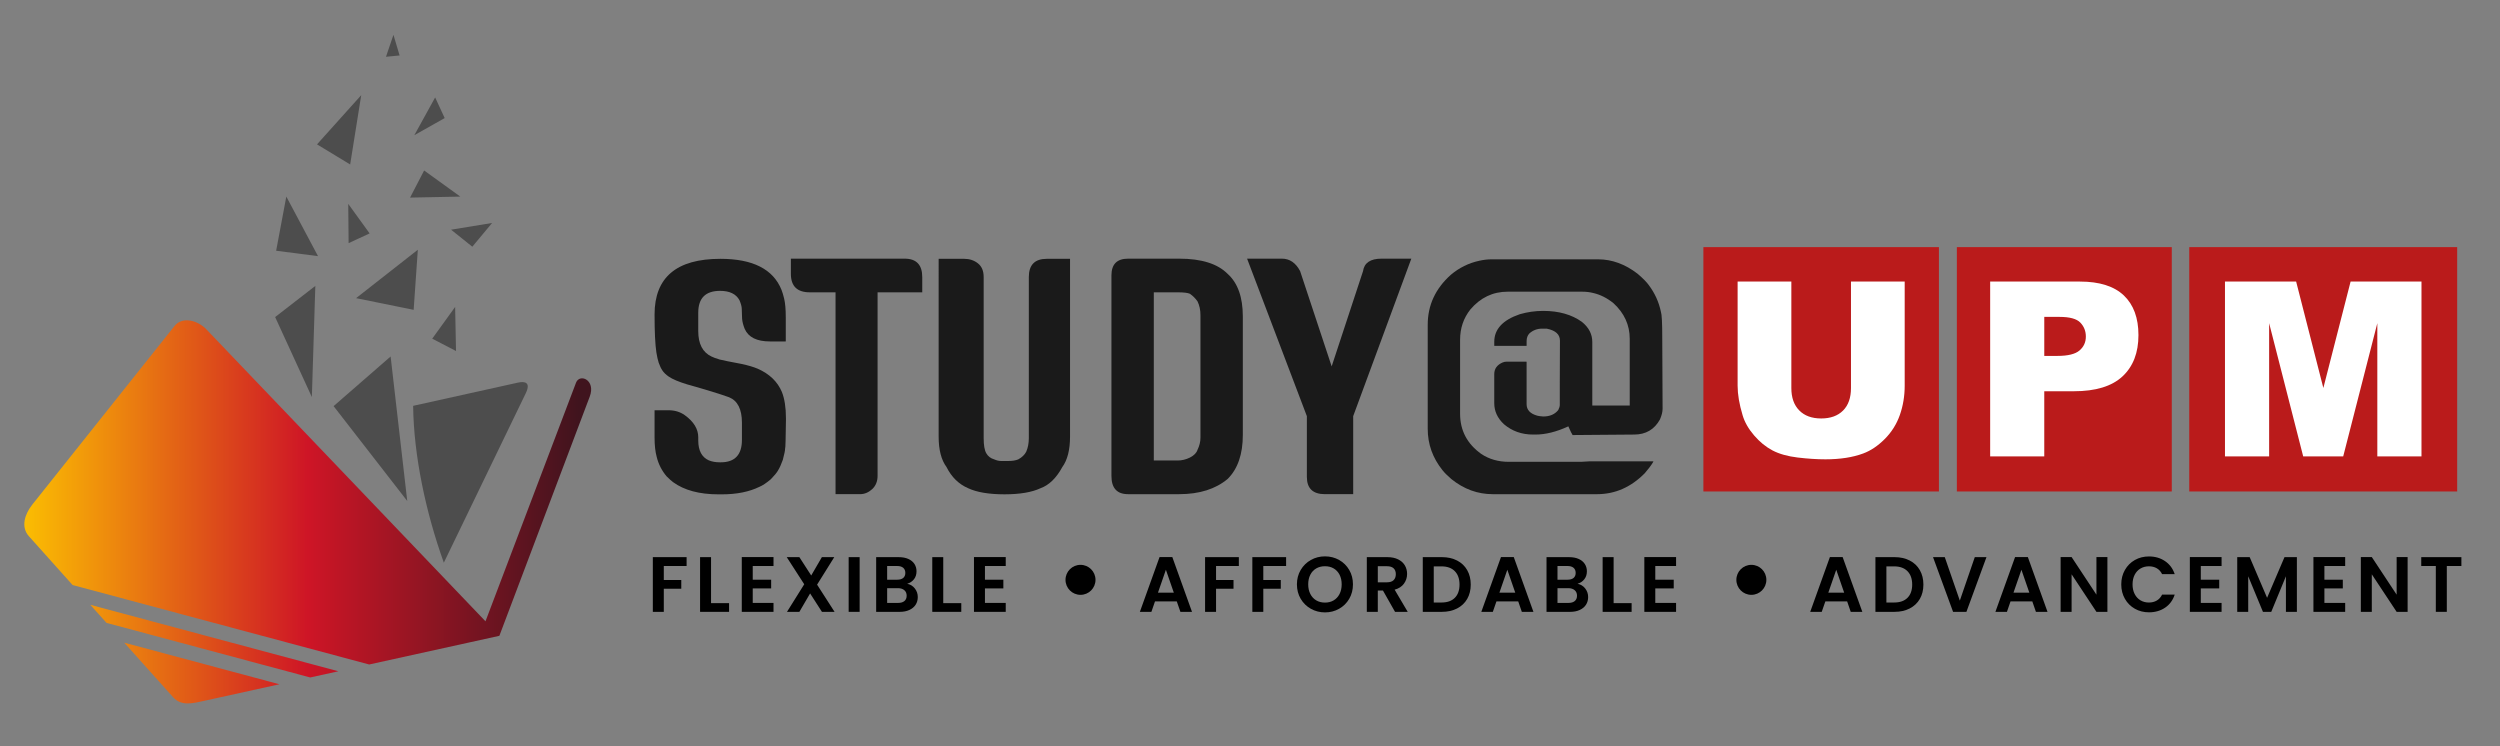 <?xml version="1.0" encoding="utf-8"?>
<!-- Generator: Adobe Illustrator 16.0.0, SVG Export Plug-In . SVG Version: 6.00 Build 0)  -->
<!DOCTYPE svg PUBLIC "-//W3C//DTD SVG 1.1//EN" "http://www.w3.org/Graphics/SVG/1.1/DTD/svg11.dtd">
<svg version="1.1" id="Layer_1" xmlns="http://www.w3.org/2000/svg" xmlns:xlink="http://www.w3.org/1999/xlink" x="0px" y="0px"
	 width="268px" height="80px" viewBox="0 0 268 80" enable-background="new 0 0 268 80" xml:space="preserve">
<rect x="0" y="0" width="268" height="80" fill="#808080" stroke="none"/>
<g>
	<g>
		<linearGradient id="SVGID_1_" gradientUnits="userSpaceOnUse" x1="2.608" y1="54.874" x2="63.372" y2="54.874">
			<stop  offset="0" style="stop-color:#FBBD02"/>
			<stop  offset="0.5" style="stop-color:#CE1526"/>
			<stop  offset="0.979" style="stop-color:#40141E"/>
		</linearGradient>
		<path fill-rule="evenodd" clip-rule="evenodd" fill="url(#SVGID_1_)" d="M3.471,54.082l15.246-19.145
			c0.83-1.043,2.49-0.595,3.407,0.371l29.92,31.296l9.703-25.573c0.393-1.039,2.148-0.298,1.473,1.486l-9.687,25.641v0.001
			l-13.957,3.074L7.782,62.715l-4.681-5.227C2.212,56.497,2.641,55.124,3.471,54.082L3.471,54.082z M36.273,71.961L9.683,64.836
			l1.737,1.938l21.834,5.851L36.273,71.961L36.273,71.961z M29.953,73.353L13.32,68.896l5.237,5.845
			c0.889,0.994,2.107,0.658,3.408,0.372L29.953,73.353z"/>
		<g>
			<path fill-rule="evenodd" clip-rule="evenodd" fill="#4D4D4D" d="M56.366,42.147l-8.787,18.171
				c-1.938-5.399-3.226-11.47-3.291-16.813l11.242-2.49C56.251,40.855,56.932,40.977,56.366,42.147z"/>
			<path fill-rule="evenodd" clip-rule="evenodd" fill="#4D4D4D" d="M52.753,23.902l-4.4,0.721l2.279,1.824L52.753,23.902
				L52.753,23.902z M35.761,43.536l7.896,10.17l-1.782-15.492L35.761,43.536L35.761,43.536z M46.334,36.306l2.551,1.323
				l-0.094-4.725L46.334,36.306L46.334,36.306z M33.803,30.649l-4.308,3.339l3.936,8.576L33.803,30.649L33.803,30.649z
				 M46.648,10.445l-2.231,4.046l3.253-1.833L46.648,10.445L46.648,10.445z M37.538,17.631l-3.554-2.155l4.74-5.277L37.538,17.631
				L37.538,17.631z M45.467,18.276l-1.508,2.907l5.387-0.107L45.467,18.276L45.467,18.276z M39.623,25.022l-2.252,1.043l-0.039-4.21
				L39.623,25.022L39.623,25.022z M42.837,5.946l-1.459,0.14l0.8-2.352L42.837,5.946L42.837,5.946z M44.791,26.773l-6.621,5.189
				l6.174,1.253L44.791,26.773L44.791,26.773z M30.693,21.071l3.398,6.388l-4.489-0.58L30.693,21.071z"/>
		</g>
	</g>
	<g>
		<path d="M73.604,59.726v0.949h-2.445v1.504h1.874v0.933h-1.874v2.479h-1.176v-5.864H73.604z"/>
		<path d="M76.224,64.657h1.933v0.933h-3.109v-5.864h1.176V64.657z"/>
		<path d="M80.693,60.675v1.47h1.975v0.933h-1.975v1.555h2.227v0.958h-3.402v-5.873h3.402v0.958H80.693z"/>
		<path d="M88.112,65.59l-1.269-1.974l-1.151,1.974h-1.327l1.848-2.957l-1.874-2.907h1.353l1.27,1.967l1.142-1.967h1.328
			l-1.84,2.948l1.873,2.916H88.112z"/>
		<path d="M92.153,59.726v5.864h-1.177v-5.864H92.153z"/>
		<path d="M98.066,63.077c0.214,0.27,0.32,0.577,0.32,0.925c0,0.313-0.077,0.589-0.231,0.827c-0.154,0.238-0.376,0.425-0.669,0.558
			c-0.29,0.136-0.634,0.203-1.032,0.203h-2.529v-5.864h2.42c0.397,0,0.74,0.064,1.029,0.193c0.289,0.129,0.507,0.309,0.655,0.538
			c0.148,0.229,0.222,0.49,0.222,0.78c0,0.342-0.09,0.628-0.271,0.857c-0.184,0.229-0.425,0.393-0.728,0.487
			C97.583,62.644,97.854,62.809,98.066,63.077z M95.102,62.145h1.075c0.28,0,0.496-0.062,0.648-0.188
			c0.151-0.126,0.227-0.307,0.227-0.542s-0.076-0.416-0.227-0.546c-0.152-0.129-0.368-0.193-0.648-0.193h-1.075V62.145z
			 M96.954,64.431c0.16-0.135,0.24-0.325,0.24-0.572c0-0.251-0.083-0.449-0.252-0.592c-0.167-0.143-0.394-0.215-0.68-0.215h-1.159
			v1.58h1.184C96.572,64.632,96.794,64.564,96.954,64.431z"/>
		<path d="M101.117,64.657h1.933v0.933H99.94v-5.864h1.176V64.657z"/>
		<path d="M105.586,60.675v1.47h1.974v0.933h-1.974v1.555h2.228v0.958h-3.405v-5.873h3.405v0.958H105.586z"/>
		<path d="M126.15,64.472h-2.334l-0.387,1.118h-1.235l2.11-5.873h1.368l2.11,5.873h-1.243L126.15,64.472z M125.832,63.531
			l-0.848-2.452l-0.849,2.452H125.832z"/>
		<path d="M132.804,59.726v0.949h-2.443v1.504h1.872v0.933h-1.872v2.479h-1.177v-5.864H132.804z"/>
		<path d="M137.871,59.726v0.949h-2.445v1.504h1.874v0.933h-1.874v2.479h-1.175v-5.864H137.871z"/>
		<path d="M140.526,65.262c-0.458-0.258-0.823-0.614-1.092-1.071c-0.269-0.456-0.404-0.973-0.404-1.549
			c0-0.571,0.135-1.086,0.404-1.542c0.27-0.456,0.634-0.813,1.092-1.071c0.459-0.258,0.963-0.387,1.512-0.387
			c0.554,0,1.061,0.129,1.517,0.387c0.457,0.258,0.819,0.615,1.083,1.071c0.267,0.456,0.399,0.971,0.399,1.542
			c0,0.576-0.133,1.093-0.399,1.549c-0.265,0.457-0.628,0.813-1.088,1.071c-0.458,0.258-0.962,0.387-1.512,0.387
			C141.489,65.648,140.985,65.52,140.526,65.262z M142.969,64.359c0.27-0.16,0.48-0.389,0.632-0.685
			c0.151-0.297,0.227-0.642,0.227-1.033s-0.076-0.735-0.227-1.03c-0.152-0.294-0.362-0.52-0.632-0.676
			c-0.267-0.157-0.579-0.235-0.932-0.235s-0.664,0.078-0.938,0.235c-0.27,0.156-0.482,0.382-0.632,0.676
			c-0.152,0.295-0.227,0.639-0.227,1.03s0.075,0.736,0.227,1.033c0.15,0.296,0.362,0.524,0.632,0.685
			c0.273,0.159,0.585,0.239,0.938,0.239S142.703,64.519,142.969,64.359z"/>
		<path d="M149.547,65.59l-1.294-2.285h-0.553v2.285h-1.177v-5.864h2.201c0.453,0,0.84,0.08,1.158,0.239
			c0.32,0.16,0.559,0.376,0.72,0.647c0.159,0.271,0.239,0.574,0.239,0.911c0,0.386-0.112,0.735-0.337,1.046
			c-0.224,0.311-0.558,0.525-0.999,0.643l1.403,2.378H149.547z M147.701,62.423h0.982c0.318,0,0.557-0.077,0.712-0.231
			c0.158-0.154,0.237-0.367,0.237-0.643c0-0.269-0.079-0.479-0.237-0.626c-0.155-0.147-0.394-0.223-0.712-0.223h-0.982V62.423z"/>
		<path d="M156.198,60.087c0.469,0.241,0.829,0.583,1.084,1.029c0.254,0.445,0.381,0.962,0.381,1.55s-0.127,1.103-0.381,1.542
			c-0.255,0.439-0.615,0.779-1.084,1.021c-0.467,0.241-1.01,0.361-1.625,0.361h-2.051v-5.864h2.051
			C155.188,59.726,155.731,59.846,156.198,60.087z M155.958,64.086c0.335-0.337,0.503-0.81,0.503-1.42s-0.168-1.088-0.503-1.433
			c-0.336-0.344-0.813-0.517-1.429-0.517h-0.831v3.873h0.831C155.146,64.59,155.623,64.422,155.958,64.086z"/>
		<path d="M162.754,64.472h-2.335l-0.387,1.118h-1.235l2.108-5.873h1.37l2.108,5.873h-1.243L162.754,64.472z M162.434,63.531
			l-0.848-2.452l-0.848,2.452H162.434z"/>
		<path d="M169.929,63.077c0.213,0.27,0.319,0.577,0.319,0.925c0,0.313-0.077,0.589-0.231,0.827s-0.378,0.425-0.667,0.558
			c-0.292,0.136-0.637,0.203-1.035,0.203h-2.528v-5.864h2.42c0.396,0,0.741,0.064,1.029,0.193s0.507,0.309,0.654,0.538
			c0.149,0.229,0.225,0.49,0.225,0.78c0,0.342-0.093,0.628-0.274,0.857s-0.424,0.393-0.727,0.487
			C169.444,62.644,169.715,62.809,169.929,63.077z M166.963,62.145h1.075c0.28,0,0.495-0.062,0.647-0.188
			c0.15-0.126,0.227-0.307,0.227-0.542s-0.076-0.416-0.227-0.546c-0.152-0.129-0.367-0.193-0.647-0.193h-1.075V62.145z
			 M168.816,64.431c0.159-0.135,0.24-0.325,0.24-0.572c0-0.251-0.086-0.449-0.253-0.592c-0.168-0.143-0.395-0.215-0.68-0.215h-1.16
			v1.58h1.186C168.434,64.632,168.656,64.564,168.816,64.431z"/>
		<path d="M172.979,64.657h1.931v0.933h-3.107v-5.864h1.177V64.657z"/>
		<path d="M177.447,60.675v1.47h1.976v0.933h-1.976v1.555h2.228v0.958h-3.402v-5.873h3.402v0.958H177.447z"/>
		<path d="M198.014,64.472h-2.336l-0.388,1.118h-1.234l2.109-5.873h1.367l2.11,5.873h-1.242L198.014,64.472z M197.694,63.531
			l-0.848-2.452l-0.85,2.452H197.694z"/>
		<path d="M204.72,60.087c0.469,0.241,0.831,0.583,1.085,1.029c0.255,0.445,0.383,0.962,0.383,1.55s-0.128,1.103-0.383,1.542
			c-0.254,0.439-0.616,0.779-1.085,1.021c-0.466,0.241-1.009,0.361-1.623,0.361h-2.051v-5.864h2.051
			C203.711,59.726,204.254,59.846,204.72,60.087z M204.482,64.086c0.337-0.337,0.505-0.81,0.505-1.42s-0.168-1.088-0.505-1.433
			c-0.336-0.344-0.812-0.517-1.428-0.517h-0.832v3.873h0.832C203.67,64.59,204.146,64.422,204.482,64.086z"/>
		<path d="M212.949,59.726L210.8,65.59h-1.43l-2.149-5.864h1.259l1.613,4.662l1.604-4.662H212.949z"/>
		<path d="M217.864,64.472h-2.336l-0.384,1.118h-1.236l2.109-5.873h1.369l2.108,5.873h-1.243L217.864,64.472z M217.544,63.531
			l-0.847-2.452l-0.85,2.452H217.544z"/>
		<path d="M225.914,65.59h-1.176l-2.663-4.024v4.024h-1.177v-5.873h1.177l2.663,4.032v-4.032h1.176V65.59z"/>
		<path d="M227.791,61.1c0.26-0.456,0.616-0.813,1.067-1.068c0.449-0.254,0.956-0.381,1.516-0.381c0.655,0,1.229,0.168,1.723,0.504
			c0.493,0.337,0.837,0.801,1.032,1.395h-1.352c-0.135-0.279-0.324-0.489-0.568-0.631c-0.243-0.14-0.525-0.21-0.844-0.21
			c-0.341,0-0.646,0.081-0.911,0.24c-0.267,0.159-0.473,0.385-0.622,0.676c-0.148,0.292-0.222,0.634-0.222,1.025
			c0,0.387,0.073,0.727,0.222,1.021c0.149,0.294,0.355,0.521,0.622,0.681c0.265,0.159,0.57,0.239,0.911,0.239
			c0.318,0,0.601-0.071,0.844-0.215c0.244-0.143,0.434-0.354,0.568-0.634h1.352c-0.195,0.6-0.538,1.066-1.028,1.399
			c-0.491,0.333-1.066,0.499-1.727,0.499c-0.56,0-1.066-0.127-1.516-0.382c-0.451-0.255-0.808-0.609-1.067-1.063
			c-0.261-0.454-0.392-0.969-0.392-1.546S227.53,61.556,227.791,61.1z"/>
		<path d="M235.926,60.675v1.47h1.976v0.933h-1.976v1.555h2.227v0.958h-3.401v-5.873h3.401v0.958H235.926z"/>
		<path d="M246.226,59.726v5.864h-1.175v-3.813l-1.572,3.813h-0.891l-1.579-3.813v3.813h-1.177v-5.864h1.336l1.865,4.36l1.865-4.36
			H246.226z"/>
		<path d="M249.176,60.675v1.47h1.973v0.933h-1.973v1.555h2.227v0.958H248v-5.873h3.403v0.958H249.176z"/>
		<path d="M258.097,65.59h-1.177l-2.663-4.024v4.024h-1.175v-5.873h1.175l2.663,4.032v-4.032h1.177V65.59z"/>
		<path d="M263.861,59.726v0.949h-1.563v4.915h-1.178v-4.915h-1.562v-0.949H263.861z"/>
	</g>
	<circle cx="115.83" cy="62.159" r="1.608"/>
	<circle cx="187.746" cy="62.159" r="1.608"/>
	<g>
		<rect x="182.604" y="26.491" fill="#BA1B1B" width="25.248" height="26.195"/>
		<rect x="209.775" y="26.491" fill="#BA1B1B" width="23.04" height="26.195"/>
		<rect x="234.689" y="26.491" fill="#BA1B1B" width="28.721" height="26.195"/>
		<path fill="#FFFFFF" d="M198.423,30.184h5.76v11.163c0,1.106-0.173,2.151-0.517,3.133c-0.344,0.983-0.885,1.845-1.62,2.582
			c-0.734,0.735-1.505,1.254-2.313,1.551c-1.121,0.418-2.471,0.626-4.04,0.626c-0.911,0-1.903-0.063-2.979-0.192
			c-1.074-0.129-1.973-0.38-2.695-0.758c-0.723-0.381-1.383-0.918-1.981-1.616c-0.6-0.698-1.012-1.417-1.23-2.16
			c-0.358-1.189-0.535-2.245-0.535-3.165V30.184h5.76v11.421c0,1.021,0.281,1.818,0.848,2.392c0.563,0.576,1.351,0.862,2.354,0.862
			c0.994,0,1.775-0.282,2.342-0.848c0.564-0.566,0.848-1.368,0.848-2.406V30.184z"/>
		<path fill="#FFFFFF" d="M213.346,30.184h9.622c2.097,0,3.666,0.498,4.711,1.491c1.042,0.995,1.563,2.41,1.563,4.247
			c0,1.886-0.568,3.361-1.707,4.424c-1.14,1.063-2.879,1.596-5.217,1.596h-3.173v6.982h-5.8V30.184z M219.146,38.153h1.42
			c1.118,0,1.905-0.195,2.357-0.583c0.453-0.388,0.68-0.884,0.68-1.49c0-0.587-0.197-1.086-0.59-1.495s-1.132-0.614-2.218-0.614
			h-1.649V38.153z"/>
		<path fill="#FFFFFF" d="M238.515,30.184h7.631l2.917,11.408l2.921-11.408h7.599v18.74h-4.734V34.645l-3.657,14.279h-4.29
			l-3.651-14.279v14.279h-4.734V30.184z"/>
	</g>
	<g>
		<path fill="#1A1A1A" d="M77.228,27.746c3.475,0,5.657,1.109,6.55,3.328c0.094,0.234,0.187,0.546,0.281,0.933
			c0.118,0.48,0.176,1.156,0.176,2.024v2.553c0,0.012-0.006,0.018-0.017,0.018h-1.69c-1.397,0-2.295-0.446-2.694-1.339
			c-0.165-0.41-0.258-0.779-0.282-1.108c-0.012-0.539-0.024-0.886-0.035-1.038c0-0.235-0.083-0.547-0.246-0.934
			c-0.364-0.669-1.057-1.003-2.078-1.003c-1.561,0-2.341,0.78-2.341,2.341v1.973c0,1.372,0.475,2.282,1.426,2.728
			c0.188,0.095,0.475,0.2,0.862,0.317c0.375,0.094,1.162,0.253,2.359,0.476c0.704,0.152,1.279,0.322,1.726,0.511
			c1.256,0.552,2.118,1.379,2.588,2.481c0.292,0.729,0.44,1.674,0.44,2.835v0.211c-0.024,2.007-0.052,3.011-0.088,3.011
			c0,0.211-0.083,0.622-0.247,1.232c-0.164,0.469-0.34,0.856-0.528,1.162c-0.129,0.223-0.381,0.528-0.756,0.915
			c-0.47,0.399-0.875,0.669-1.214,0.81c-1.104,0.54-2.448,0.811-4.032,0.811h-0.37c-2.042,0-3.663-0.435-4.858-1.303
			c-0.165-0.117-0.399-0.329-0.706-0.634c-0.515-0.61-0.867-1.304-1.056-2.078c-0.151-0.552-0.229-1.244-0.229-2.076v-2.924h1.497
			c0.669,0,1.25,0.177,1.742,0.528c0.962,0.693,1.445,1.485,1.445,2.377v0.334c0,1.081,0.375,1.791,1.126,2.131
			c0.34,0.141,0.733,0.211,1.18,0.211h0.106c1.513,0,2.27-0.804,2.27-2.411v-1.832c0-1.443-0.457-2.353-1.373-2.728
			c-1.009-0.364-2.5-0.822-4.471-1.374c-0.928-0.281-1.597-0.563-2.008-0.846c-0.304-0.211-0.534-0.434-0.685-0.669
			c-0.13-0.188-0.26-0.463-0.39-0.827c-0.093-0.293-0.174-0.656-0.245-1.092c-0.129-0.856-0.194-2.211-0.194-4.065
			C70.169,29.735,72.522,27.746,77.228,27.746z"/>
		<path fill="#1A1A1A" d="M86.807,31.337c-1.351,0-2.025-0.66-2.025-1.982v-1.627h12.2c1.255,0,1.884,0.66,1.884,1.981v1.627h-4.789
			v19.667c0,0.599-0.194,1.076-0.581,1.434c-0.388,0.357-0.821,0.537-1.303,0.537h-2.623V31.337H86.807z"/>
		<path fill="#1A1A1A" d="M100.625,27.746h2.747c0.562,0,1.05,0.161,1.46,0.485c0.411,0.322,0.617,0.812,0.617,1.469v17.271
			c0,0.763,0.094,1.303,0.281,1.62c0.188,0.328,0.469,0.546,0.845,0.651c0.259,0.117,0.504,0.176,0.739,0.176h0.775
			c0.445,0,0.803-0.059,1.074-0.176c0.387-0.211,0.669-0.481,0.845-0.811c0.188-0.435,0.282-0.921,0.282-1.461V29.7
			c0-1.303,0.64-1.954,1.918-1.954h2.5v19.066c0,1.408-0.275,2.494-0.828,3.257c-0.646,1.186-1.426,1.942-2.342,2.271
			c-0.927,0.434-2.212,0.651-3.855,0.651c-1.667,0-2.964-0.218-3.89-0.651c-1.011-0.435-1.785-1.191-2.325-2.271
			c-0.563-0.763-0.845-1.849-0.845-3.257V27.746z"/>
		<path fill="#1A1A1A" d="M120.924,52.975c-1.185,0-1.778-0.652-1.778-1.955V29.524c0-1.197,0.593-1.795,1.778-1.795h5.493
			c2.383,0,4.114,0.545,5.194,1.637c1.08,0.975,1.619,2.495,1.619,4.56v12.71c0,2.055-0.54,3.621-1.619,4.701
			c-1.303,1.091-3.034,1.638-5.194,1.638H120.924z M126.259,31.337h-2.571v18.028h2.571c0.434,0,0.869-0.105,1.303-0.316
			c0.434-0.223,0.705-0.497,0.81-0.826c0.211-0.433,0.317-0.866,0.317-1.3V33.78c0-0.551-0.105-1.043-0.317-1.477
			c-0.224-0.316-0.493-0.586-0.81-0.808C127.338,31.391,126.904,31.337,126.259,31.337z"/>
		<path fill="#1A1A1A" d="M142.033,52.975c-1.291,0-1.937-0.616-1.937-1.85v-6.514l-6.408-16.883h3.733
			c0.833,0,1.484,0.447,1.953,1.338l3.381,10.211l3.362-10.211c0.129-0.891,0.792-1.338,1.99-1.338h3.187l-6.232,16.883v8.363
			H142.033z"/>
		<path fill="#1A1A1A" d="M159.918,27.799h11.392c1.489,0,2.904,0.517,4.242,1.549c0.587,0.505,0.986,0.91,1.197,1.215
			c0.646,0.856,1.08,1.813,1.303,2.87c0.094,0.27,0.141,1.191,0.141,2.764l0.036,7.623c0,0.328-0.095,0.71-0.283,1.146
			c-0.597,1.078-1.519,1.618-2.764,1.618c-3.99,0.035-6.167,0.053-6.531,0.053h-0.069c-0.07-0.094-0.224-0.404-0.458-0.933
			c-1.268,0.587-2.441,0.88-3.521,0.88h-0.265c-1.21,0-2.248-0.37-3.115-1.108c-0.693-0.646-1.039-1.396-1.039-2.254v-3.116
			c0-0.575,0.299-0.991,0.896-1.25c0.143-0.059,0.289-0.088,0.441-0.088h2.112c0.012,0.013,0.018,0.024,0.018,0.035v4.524
			c0,0.61,0.381,1.021,1.143,1.233c0.107,0.035,0.318,0.063,0.635,0.087c0.717,0,1.256-0.234,1.621-0.703
			c0.104-0.212,0.158-0.388,0.158-0.528v-2.113c0-1.15,0.005-2.746,0.017-4.788c0-0.669-0.475-1.098-1.425-1.285h-0.494
			c-0.516,0-0.968,0.171-1.354,0.511c-0.201,0.211-0.3,0.486-0.3,0.827v0.493c0,0.012-0.006,0.017-0.018,0.017h-3.45v-0.439
			c0-1.349,0.914-2.336,2.744-2.958c0.811-0.233,1.645-0.353,2.501-0.353c1.679,0,3.064,0.394,4.155,1.18
			c0.739,0.6,1.109,1.315,1.109,2.148v6.813h4.013v-7.148c0-1.478-0.58-2.752-1.742-3.819c-0.681-0.552-1.403-0.916-2.166-1.092
			c-0.363-0.094-0.763-0.142-1.196-0.142h-7.975c-1.596,0-2.935,0.641-4.014,1.919c-0.729,0.928-1.092,2.008-1.092,3.239v7.923
			c0,1.796,0.757,3.233,2.271,4.313c0.845,0.563,1.83,0.845,2.957,0.845h7.729c0.164,0,0.47-0.018,0.915-0.053h6.831
			c0.012,0.012,0.018,0.023,0.018,0.035c-0.211,0.364-0.517,0.774-0.915,1.232c-1.479,1.503-3.188,2.254-5.123,2.254h-11.18
			c-1.62,0-3.099-0.54-4.437-1.62c-0.434-0.375-0.752-0.692-0.951-0.95c-1.055-1.314-1.584-2.794-1.584-4.438V34.806
			c0-2.089,0.828-3.873,2.482-5.352c0.893-0.751,1.901-1.25,3.028-1.497C159.02,27.852,159.473,27.799,159.918,27.799z"/>
	</g>
</g>
</svg>
